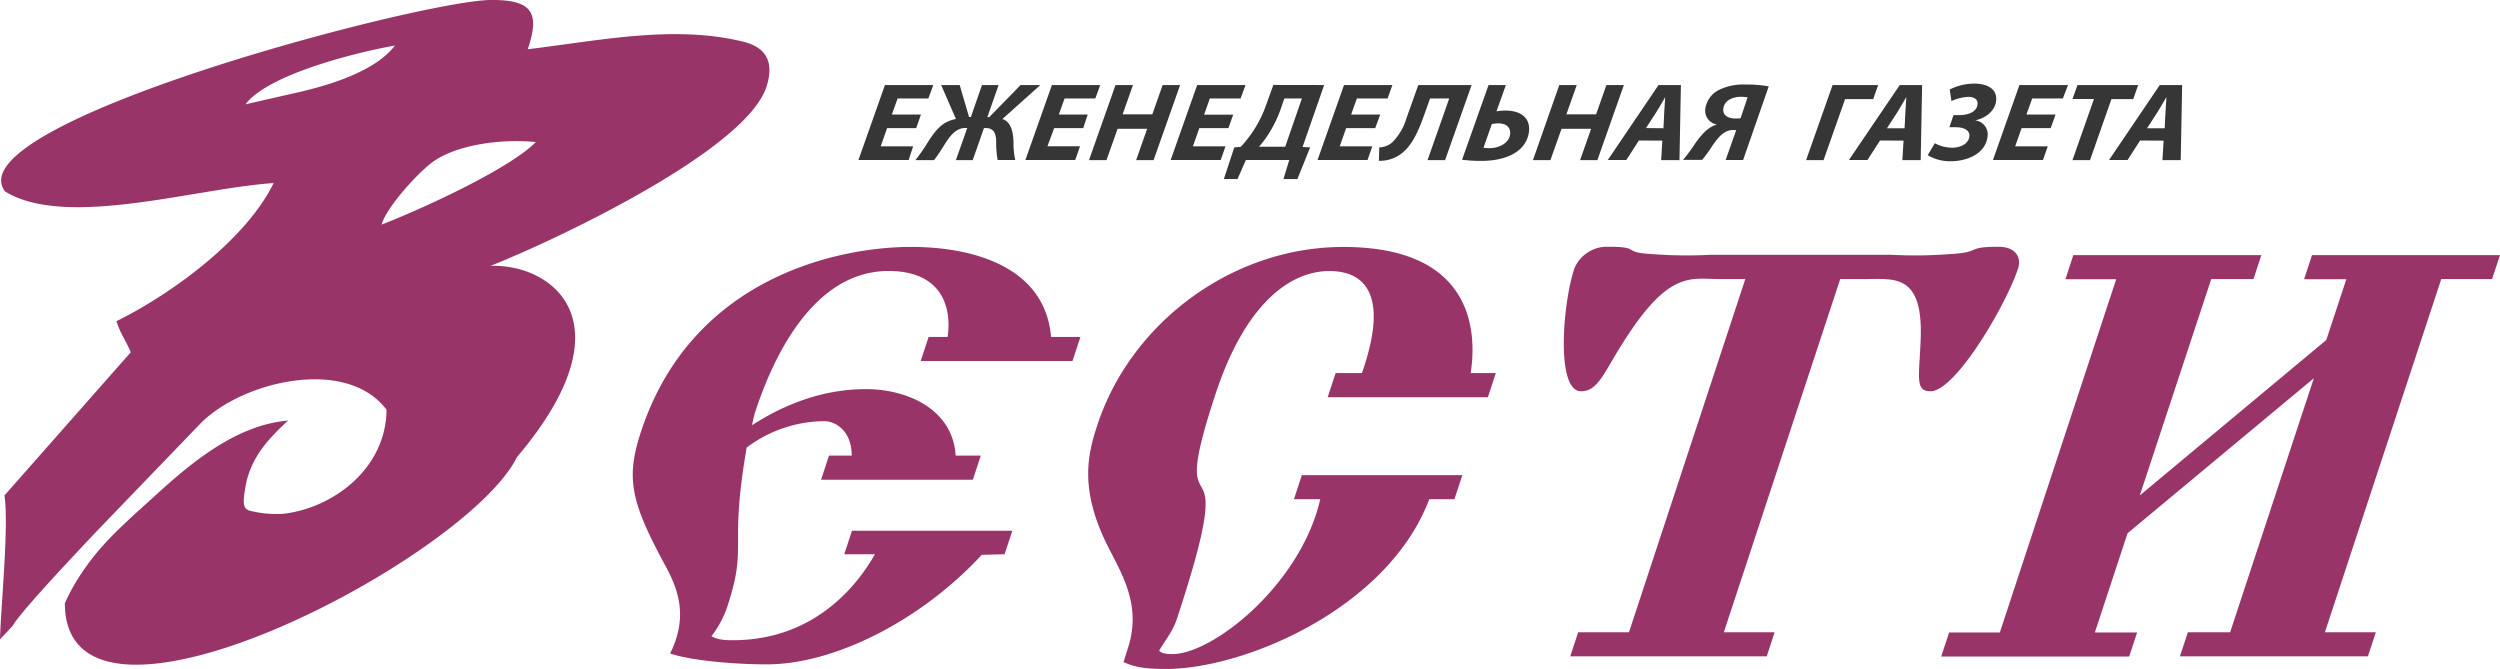 <svg xmlns="http://www.w3.org/2000/svg" viewBox="0 0 558.51 149.45"><defs><style>.cls-1{fill:#983467;}.cls-2{fill:#363636;}</style></defs><title>Ресурс 6</title><g id="Слой_2" data-name="Слой 2"><g id="Слой_1-2" data-name="Слой 1"><g id="Слой_1-3" data-name="Слой_1"><path class="cls-1" d="M21.43,118.86,44.65,94.75c9.23-9.55,32.72-15.2,41.7-3.21-.11,13.32-12.21,22.13-23.32,23.27a25,25,0,0,1-7.3-.73c-1.53-.51-1.49-1.92-.87-5.45,1.21-6.85,5.71-11.1,9.49-14.68-11.28,1-21,8.81-29.93,17-5.4,4.91-10.94,9.66-15,15.38a46.31,46.31,0,0,0-4.93,8.43c.06,36.95,89.82-9.84,101-32.64,25.43-30,8.08-43.16-5.9-42.73,14.19-5.61,57-25.71,61.64-40,1.35-4.22,1.1-8.57-5.26-10.09C150.43,5.5,133.83,9.1,117.9,11c2.7-8,1.23-11.12-8.39-11C93.52.26-10.26,27.59,1.13,42.78c13.71,8.37,42.38-.71,60-1.88C55.1,53.29,38.79,65.44,26,71.76c1.17,3.33,1.72,3.54,3.22,6.93L1,110.68c1,7-.78,24.26-1,32.15l2.82-3C4.61,136.58,18.17,122.34,21.43,118.86ZM85.25,50.18C86.27,46.44,93,39,96.34,36.43c4.93-3.86,15-5.54,23.36-4.69C114.14,37.42,95.91,46,85.25,50.18ZM66.84,20.57l-12,2.74c5.21-6.93,25.94-11.85,33.38-13.13C84.36,15.3,75.57,18.56,66.84,20.57Z"/><path class="cls-1" d="M185.2,101.79l-1.77,5.38h33.91l1.77-5.38H213.5c-.64-10.5-11-14.86-20-14.86-9.57,0-18.19,3.33-25.49,8.07a25.56,25.56,0,0,1,.74-3.08c3.25-9.86,12-31.38,29.76-31.38,11.89,0,14.16,8.07,13.19,14.73h-4.24l-1.77,5.38h33.91l1.77-5.38h-6.56c-1.38-16.14-18.26-20.11-31.25-20.11-15.86,0-48.91,6.53-60.35,41.25-3.38,10.25-2.37,15.5,5.1,29.34,2.73,5,5.81,11.4,1.4,20.24,4.92,1.67,14.79,2.43,21.62,2.43,15,0,34.38-9.73,48-24.47l5.1-.13,1.73-5.25H190.34l-1.73,5.25h6.84c-3.31,5.89-12.76,19.21-31.76,19.21-2.46,0-3.61-.26-4.76-.9a22.27,22.27,0,0,0,3.61-6.79c4.52-13.71.31-12.55,4.27-35.36a29.19,29.19,0,0,1,17.39-5.89c2.19,0,6.07,1.92,6.08,7.69ZM332.4,88.73l1.77-5.38h-5.61c1.67-10.89-.7-28.18-28.45-28.18-24.89,0-47.45,17-54.93,39.71-2.07,6.28-4,13.71,1.63,25.75,3.14,6.66,8.34,13.71,5.32,23.7L251,147.91c2.26,1,4.28,1.54,9.47,1.54,17.5,0,49.55-13.45,58.84-37.92h5.61l1.77-5.38H290.84l-1.77,5.38h5.88c-4.38,19.09-24,34.59-33,34.59-1.51,0-2.42-.13-3-.77,1.79-2.95,3-4.23,4-7.17,15.2-46.12-3.08-14.73,8.58-50.09,6.84-20.75,17-27.54,25.48-27.54,5.61,0,14.29,2.69,7.25,22.8h-5.88l-1.77,5.38Zm31.52,52.52H352.57l-1.77,5.38h43.89l1.77-5.38H385.11l26-78.91H417c6.15,0,12.55-1.15,12.1,13.07-.31,8.84-1.37,12,2.18,12,5.61,0,16.9-19.34,19.56-27.41.8-2.43-.45-4.87-4.41-4.87-7.66,0-3.29,1.28-11.35,1.67a100.45,100.45,0,0,1-12.48.13H382a99.84,99.84,0,0,1-12.4-.13c-7.8-.39-2.59-1.67-10.25-1.67A7.89,7.89,0,0,0,351.71,60c-2.66,8.07-4.11,27.41,1.49,27.41,4,0,5.17-4.48,10.12-12,9.72-15,14.56-13.07,20.71-13.07h5.88Zm153-56.75-18.7,56.75h-9.44L487,146.63h42l1.77-5.38H519.39l26-78.91h11.35L558.51,57h-42l-1.77,5.38h9.44l-4.48,13.58-41.66,34.72L494,62.34h9.44L505.19,57h-42l-1.77,5.38h11.35l-26,78.91H435.44l-1.77,5.38h42l1.77-5.38H468l7.3-22.16Z"/></g><path class="cls-2" d="M204.68,28.63h-6.5l-1.43,4.06H204L203,35.74H191.78L197.7,19h10.8L207.4,22h-6.87l-1.28,3.58h6.5Z"/><path class="cls-2" d="M214.4,19l2.09,7.14h.41L219.38,19h3.71l-2.51,7.17H221L228,19h4.41l-8.47,7.59c2.06.7,2.37,3,2.49,5.15a16.73,16.73,0,0,0,.38,4h-3.93a21.72,21.72,0,0,1-.33-4c0-1.92-.54-3.13-2.3-3.13h-.43l-2.51,7.17h-3.76l2.54-7.19h-.43c-1.76,0-3.09,1.29-4.24,3.09-1,1.52-1.78,2.89-2.77,4.1H204.5a41.53,41.53,0,0,0,3.06-4.45c2-3,3.35-4.2,6-4.75L210.26,19Z"/><path class="cls-2" d="M242,28.63h-6.5L234,32.68h7.28l-1.07,3.06H229.08L235,19h10.8L244.7,22h-6.87l-1.28,3.58H243Z"/><path class="cls-2" d="M253.11,19l-2.31,6.54h6.63L259.74,19h3.9l-5.92,16.77h-3.9l2.46-7h-6.6l-2.49,7h-3.9L249.21,19Z"/><path class="cls-2" d="M274.43,28.63h-6.5l-1.43,4.06h7.28l-1.07,3.06H261.53L267.45,19h10.8L277.15,22h-6.87L269,25.62h6.5Z"/><path class="cls-2" d="M295.82,19,291,32.83l1.69.1L289.84,40h-3.11l1.3-4.26h-9.69L276.47,40h-3.06l2.33-7.07,1.45-.12a27.24,27.24,0,0,0,3.29-4.35,25.9,25.9,0,0,0,2.39-5.05l1.6-4.43Zm-9.72,5.4a27,27,0,0,1-2.25,4.8,24.31,24.31,0,0,1-2.58,3.58h5.85L290.85,22h-3.92Z"/><path class="cls-2" d="M307.23,28.63h-6.5l-1.43,4.06h7.28l-1.07,3.06H294.34L300.26,19h10.8L310,22h-6.87l-1.28,3.58h6.5Z"/><path class="cls-2" d="M328.76,19l-5.92,16.77h-3.92L323.76,22h-4.28l-1.43,4c-1.51,4.21-2.91,6.74-5,8.34a8,8,0,0,1-5,1.59l.08-3A4.76,4.76,0,0,0,311,31.84a12.82,12.82,0,0,0,3.24-5.52L316.85,19Z"/><path class="cls-2" d="M336.42,19l-2.1,5.87a11.57,11.57,0,0,1,2-.17c3.38,0,5.72,1.62,5.23,4.93a6.24,6.24,0,0,1-2.35,4c-2.15,1.72-5.32,2.31-8.19,2.31a32.74,32.74,0,0,1-4.38-.25L332.55,19Zm-5,14a7.33,7.33,0,0,0,1.37.1c1.92,0,4.26-1,4.56-3,.24-1.64-.87-2.54-2.61-2.54a8.43,8.43,0,0,0-1.46.15Z"/><path class="cls-2" d="M352.25,19l-2.31,6.54h6.63L358.88,19h3.9l-5.92,16.77H353l2.46-7h-6.6l-2.49,7h-3.9L348.35,19Z"/><path class="cls-2" d="M366.13,31.39l-2.8,4.35h-4.14L370.52,19h5l-.32,16.77h-4.09l.26-4.35Zm5.49-2.74L371.8,25c.05-.92.14-2.26.21-3.28H372c-.61,1-1.31,2.31-1.94,3.28l-2.34,3.61Z"/><path class="cls-2" d="M389.42,35.74h-3.9l2.36-6.69h-.73c-2.22,0-3.61,2.11-4.7,3.66a27.77,27.77,0,0,1-2.18,3H376A35.42,35.42,0,0,0,378.74,32c1.26-1.77,2.74-3.58,4.72-4.13v-.07A3.15,3.15,0,0,1,381,24.1a5.62,5.62,0,0,1,3-4,12.47,12.47,0,0,1,6-1.22,28.21,28.21,0,0,1,5.14.42Zm1-14a9.67,9.67,0,0,0-1.42-.12c-2,0-3.78.85-4,2.66-.21,1.44,1.06,2.19,2.6,2.19.43,0,.92,0,1.25-.05Z"/><path class="cls-2" d="M419.59,19l-1.11,3.14H412.2l-4.81,13.63h-3.9L409.41,19Z"/><path class="cls-2" d="M420,31.39l-2.8,4.35h-4.14L424.41,19h5l-.32,16.77H425l.26-4.35Zm5.49-2.74.18-3.61c.05-.92.14-2.26.21-3.28h-.05c-.61,1-1.31,2.31-1.94,3.28l-2.34,3.61Z"/><path class="cls-2" d="M436.42,25.72h1.25c1.92,0,3.91-.65,4.11-2.36.17-1.14-.75-1.72-2-1.72a9.89,9.89,0,0,0-3.82.95L435.57,20a12.13,12.13,0,0,1,5.53-1.32c2.73,0,5.25,1.14,4.82,4-.33,2.24-2.44,3.73-4.65,4.21l0,0A3.18,3.18,0,0,1,444,30.69c-.54,3.66-4.52,5.33-8.22,5.33a9.64,9.64,0,0,1-5.11-1.34L432.23,32a8.41,8.41,0,0,0,3.91,1c1.73,0,3.58-.8,3.82-2.44s-1.61-2.14-3-2.14h-1.46Z"/><path class="cls-2" d="M458.13,28.63h-6.5l-1.43,4.06h7.28l-1.07,3.06H445.23L451.15,19H462L460.85,22H454l-1.28,3.58h6.5Z"/><path class="cls-2" d="M467.8,22.11H463L464.12,19h13.56l-1.11,3.14H471.7l-4.78,13.63H463Z"/><path class="cls-2" d="M478.11,31.39l-2.8,4.35h-4.14L482.5,19h5l-.32,16.77H483.1l.26-4.35Zm5.49-2.74.18-3.61c.05-.92.14-2.26.21-3.28h-.05c-.61,1-1.31,2.31-1.94,3.28l-2.34,3.61Z"/></g></g></svg>
